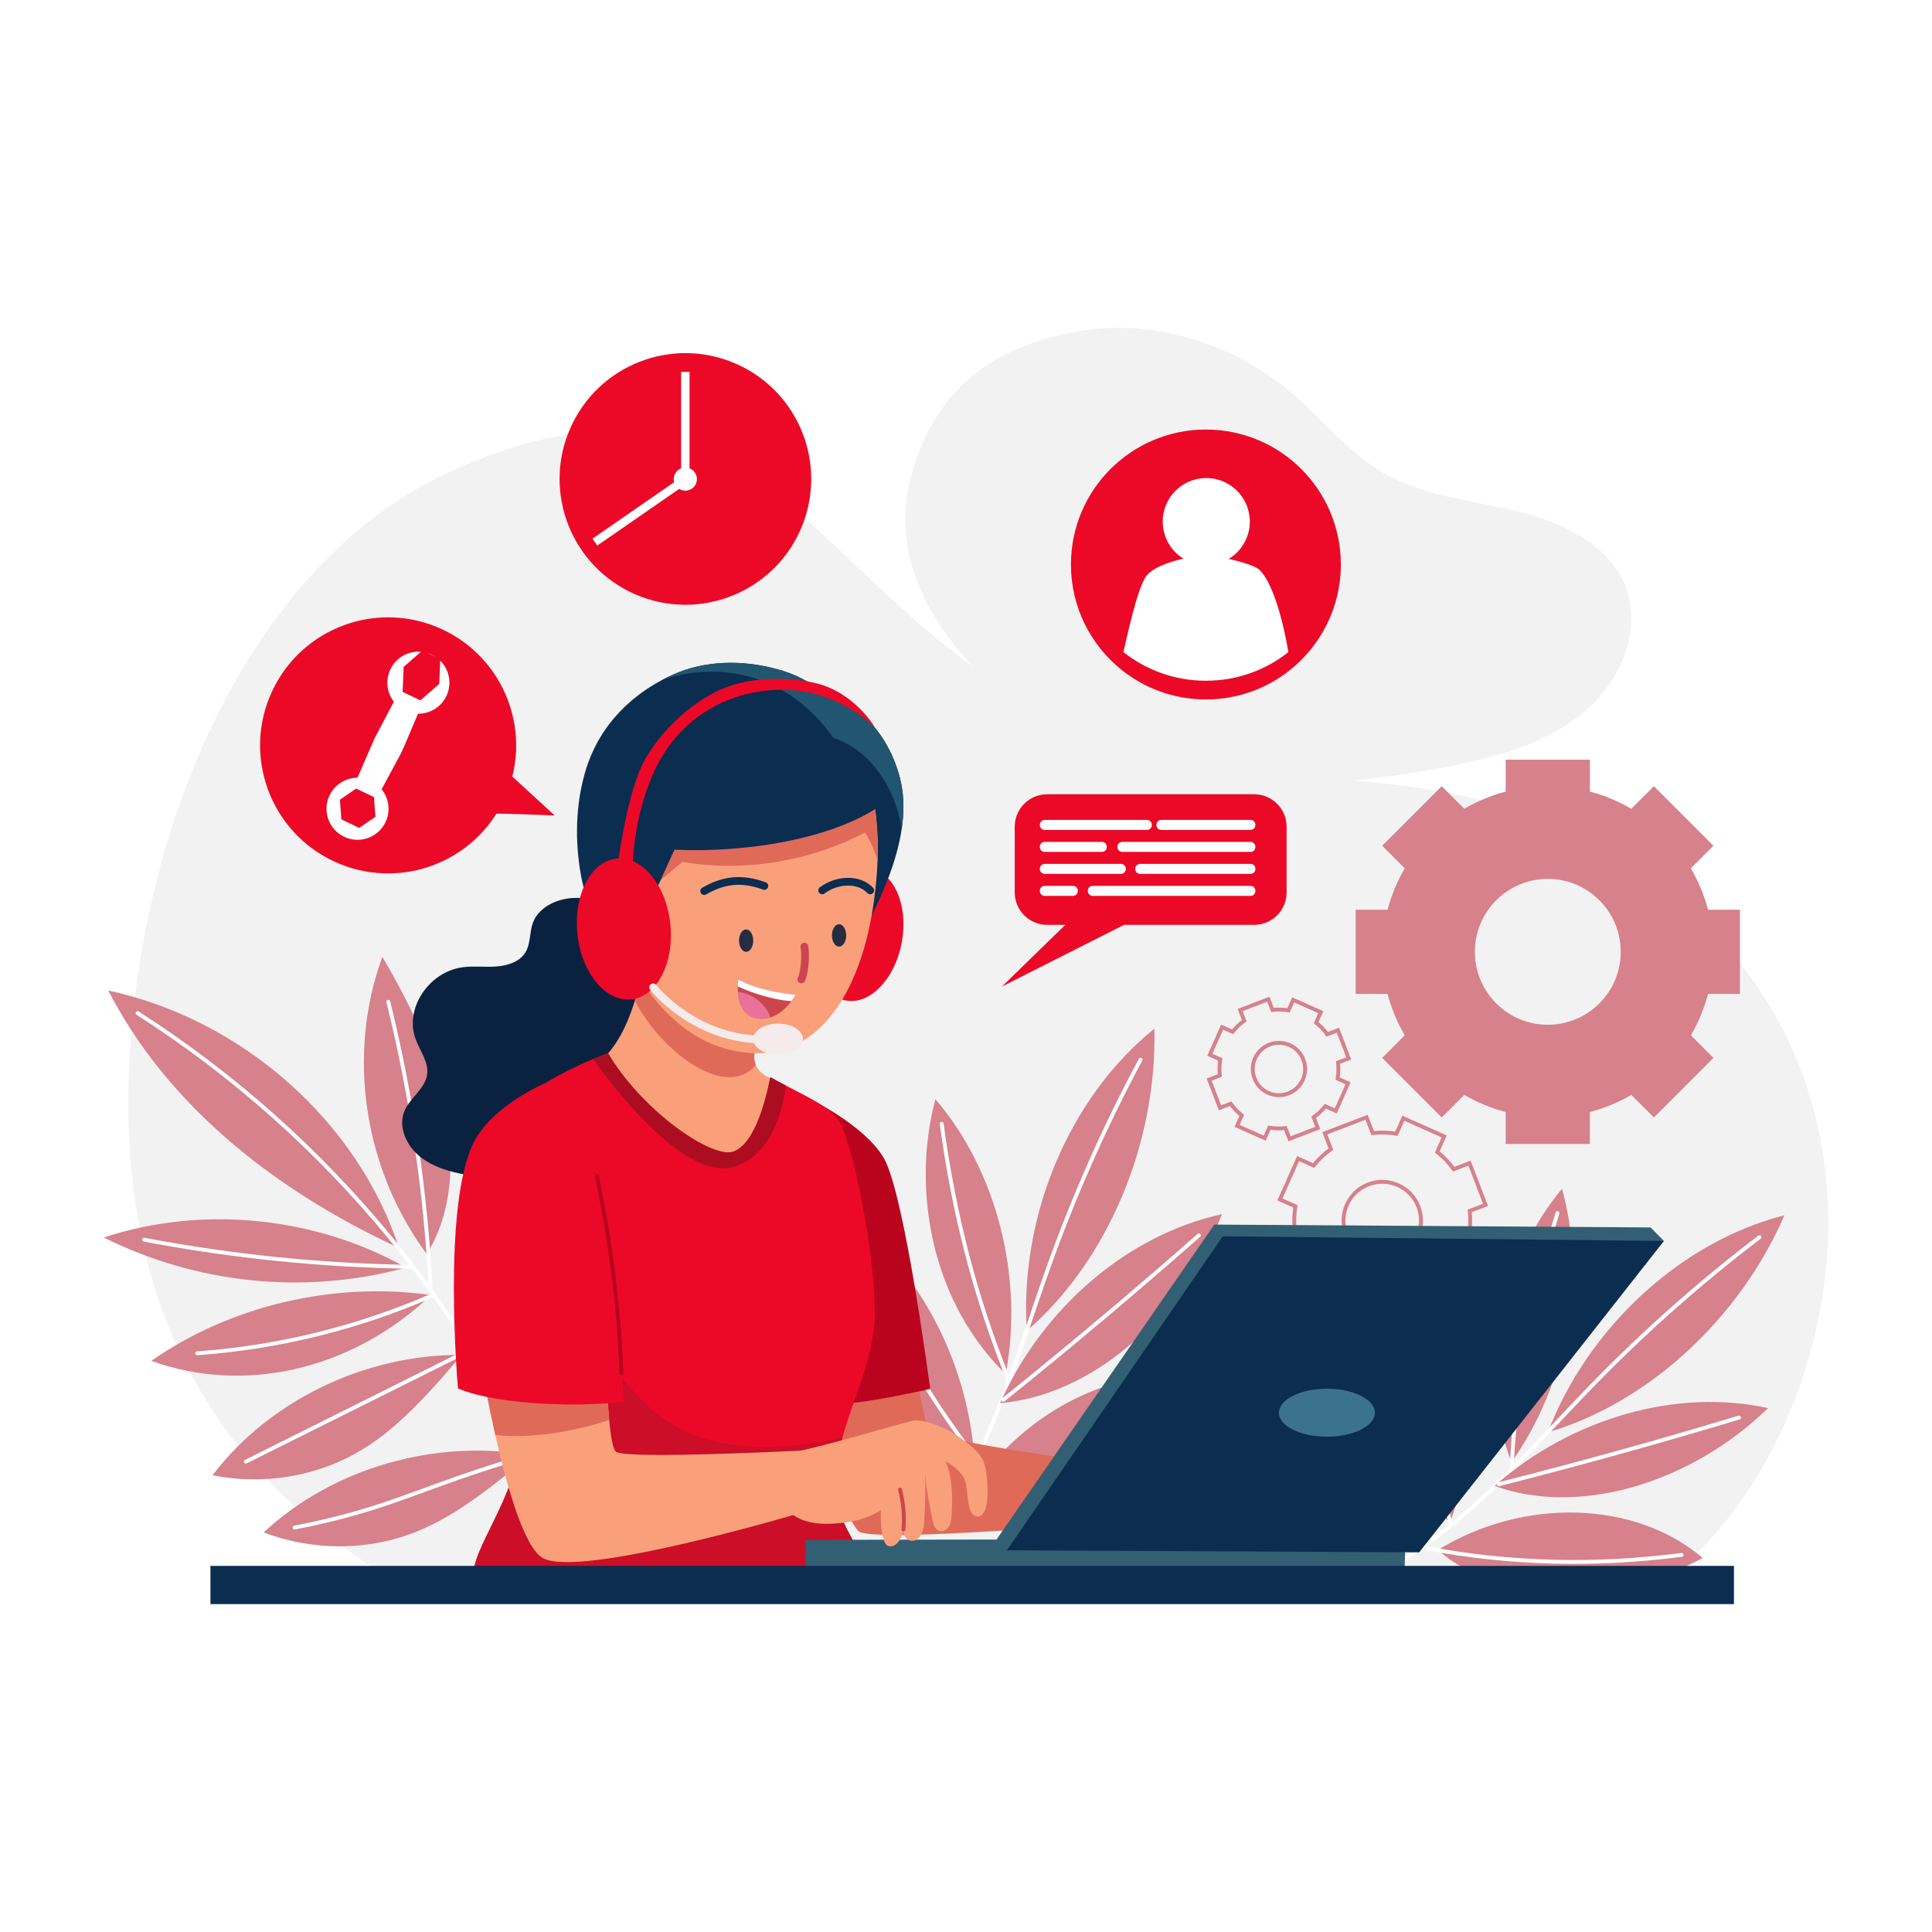 <svg xmlns="http://www.w3.org/2000/svg" xmlns:xlink="http://www.w3.org/1999/xlink" version="1.1" x="0px" y="0px" viewBox="0 0 500 500" style="enable-background:new 0 0 500 500;" xml:space="preserve">
<g id="BACKGROUND">
	<rect id="XMLID_111_" style="fill:#FFFFFF;" width="500" height="500"/>
</g>
<g id="OBJECTS">
	<g id="XMLID_163_">
		<g id="XMLID_329_">
			<path id="XMLID_110_" style="fill:#f2f2f2;" d="M430.53,409.572c47.49-36.11,68.64-136.24-8.47-185.34     c-51.05-32.5-82.8-13.96-140.23-35.46c-70.11-26.24-80.56-105.52-165.84-66.51c-45.18,20.66-76.5,78.89-82.01,145.07     c-5.4,64.81,17.57,109.28,64.51,139.71C208.72,411.732,319.17,410.882,430.53,409.572z"/>
			<path id="XMLID_109_" style="fill:#f2f2f2;" d="M235.432,124.76c-7.173,28.8,19.464,57.31,47.526,69.13     c28.063,11.83,60.243,10.42,90.307,4.78c12.972-2.43,26.307-5.85,36.384-14.12c10.078-8.27,15.92-22.63,10.397-34.23     c-4.874-10.23-16.74-15.47-28.052-18.16c-11.312-2.69-23.327-3.79-33.405-9.45c-9.556-5.37-16.335-14.26-24.646-21.3     c-15.356-12.99-36.927-19.43-56.891-15.32C257.077,90.2,241.529,100.28,235.432,124.76z"/>
		</g>
		<g id="XMLID_162_">
			<g id="XMLID_160_">
				<g id="XMLID_27_">
					<path id="XMLID_155_" style="fill:#d6818b;" d="M450.295,257.226v-21.788h-8.262c-0.992-3.809-2.505-7.401-4.443-10.71       l5.842-5.851l-15.408-15.408l-5.851,5.842c-3.308-1.938-6.9-3.45-10.71-4.443v-8.261h-21.788v8.261       c-3.809,0.993-7.401,2.505-10.71,4.443l-5.851-5.842l-15.408,15.408l5.842,5.851c-1.938,3.308-3.441,6.9-4.443,10.71h-8.261       v21.788h8.261c1.002,3.809,2.505,7.401,4.443,10.71l-5.842,5.851l15.408,15.408l5.851-5.842c3.308,1.938,6.9,3.441,10.71,4.443       v8.261h21.788v-8.261c3.809-1.002,7.401-2.505,10.71-4.443l5.851,5.842l15.408-15.408l-5.842-5.851       c1.938-3.308,3.45-6.9,4.443-10.71H450.295z M400.576,265.209c-10.428,0-18.883-8.455-18.883-18.883       c0-10.417,8.455-18.871,18.883-18.871c10.417,0,18.871,8.454,18.871,18.871C419.447,256.755,410.993,265.209,400.576,265.209z"/>
					<path id="XMLID_66_" style="fill:none;stroke:#d6818b;stroke-miterlimit:10;" d="M384.455,311.817l-4.145-10.805l-4.097,1.572       c-1.217-1.7-2.65-3.194-4.241-4.466l1.784-4.013l-10.572-4.71l-1.79,4.01c-2.009-0.332-4.078-0.398-6.156-0.166l-1.572-4.097       l-10.805,4.145l1.572,4.097c-1.7,1.217-3.194,2.65-4.466,4.241l-4.013-1.784l-4.71,10.572l4.01,1.79       c-0.331,2.009-0.393,4.077-0.166,6.156l-4.097,1.572l4.145,10.805l4.097-1.572c1.222,1.699,2.65,3.194,4.241,4.466       l-1.784,4.013l10.572,4.71l1.79-4.01c2.009,0.332,4.077,0.393,6.156,0.166l1.572,4.097l10.805-4.145l-1.572-4.097       c1.699-1.222,3.194-2.65,4.466-4.241l4.013,1.784l4.71-10.572l-4.01-1.79c0.332-2.009,0.398-4.078,0.166-6.156L384.455,311.817       z M361.317,325.236c-5.171,1.984-10.973-0.6-12.957-5.772c-1.982-5.166,0.602-10.967,5.774-12.951       c5.166-1.982,10.967,0.603,12.949,5.768C369.067,317.452,366.483,323.254,361.317,325.236z"/>
					<path id="XMLID_69_" style="fill:none;stroke:#d6818b;stroke-miterlimit:10;" d="M349.053,273.917l-2.801-7.301l-2.768,1.062       c-0.822-1.149-1.791-2.158-2.866-3.018l1.205-2.712l-7.144-3.182l-1.21,2.71c-1.358-0.224-2.756-0.269-4.16-0.112l-1.062-2.768       l-7.301,2.801l1.062,2.768c-1.149,0.822-2.158,1.791-3.018,2.865l-2.712-1.205l-3.182,7.144l2.71,1.21       c-0.224,1.358-0.266,2.755-0.112,4.16l-2.768,1.062l2.801,7.301l2.768-1.062c0.826,1.148,1.791,2.158,2.866,3.018l-1.205,2.712       l7.144,3.182l1.21-2.71c1.358,0.224,2.755,0.266,4.16,0.112l1.062,2.768l7.301-2.801l-1.062-2.768       c1.148-0.825,2.158-1.791,3.017-2.865l2.712,1.205l3.182-7.144l-2.71-1.21c0.224-1.358,0.269-2.756,0.112-4.16L349.053,273.917       z M333.419,282.983c-3.494,1.34-7.414-0.406-8.755-3.9c-1.339-3.491,0.407-7.41,3.901-8.751c3.49-1.339,7.41,0.407,8.749,3.898       C338.656,277.724,336.909,281.644,333.419,282.983z"/>
				</g>
				<g id="XMLID_29_">
					<path id="XMLID_30_" style="fill:#ec0927;stroke:#ec0927;stroke-miterlimit:10;" d="M346.511,146.088       c0,10.948-5.117,20.707-13.078,27.013c-5.862,4.652-13.274,7.412-21.348,7.412c-8.053,0-15.466-2.76-21.348-7.412       c-7.971-6.306-13.078-16.065-13.078-27.013c0-19.012,15.414-34.426,34.426-34.426       C331.097,111.662,346.511,127.076,346.511,146.088z"/>
					<g id="XMLID_31_">
						
							<ellipse id="XMLID_32_" transform="matrix(0.993 -0.122 0.122 0.993 -14.159 39.251)" style="fill:#FFFFFF;" cx="312.085" cy="134.757" rx="11.269" ry="11.268"/>
						<path id="XMLID_33_" style="fill:#FFFFFF;" d="M333.433,168.759c-5.862,4.652-13.274,7.413-21.348,7.413        c-8.053,0-15.466-2.76-21.348-7.413c2.202-9.687,4.228-18.05,6.337-20.169c2.977-2.977,10.886-4.714,15-4.714        s12.395,2.109,13.925,3.639C329.122,150.626,331.81,159.217,333.433,168.759z"/>
					</g>
				</g>
				<g id="XMLID_34_">
					<g id="XMLID_35_">
						<path id="XMLID_36_" style="fill:#ec0927;" d="M262.61,230.952v-17c0-4.64,3.76-8.4,8.4-8.4h53.56c4.64,0,8.4,3.76,8.4,8.4v17        c0,4.64-3.76,8.4-8.4,8.4h-53.55C266.38,239.362,262.61,235.592,262.61,230.952z"/>
						<polyline id="XMLID_37_" style="fill:#ec0927;" points="285.23,230.062 259.31,255.312 301.32,234.082       "/>
					</g>
					<g id="XMLID_38_">
						<path id="XMLID_39_" style="fill:#FFFFFF;" d="M269.11,213.532v-0.09c0-0.69,0.56-1.25,1.25-1.25h26.48        c0.69,0,1.25,0.56,1.25,1.25v0.09c0,0.69-0.56,1.25-1.25,1.25h-26.48C269.67,214.782,269.11,214.222,269.11,213.532z"/>
						<path id="XMLID_40_" style="fill:#FFFFFF;" d="M299.28,213.532v-0.09c0-0.69,0.56-1.25,1.25-1.25h23.11        c0.69,0,1.25,0.56,1.25,1.25v0.09c0,0.69-0.56,1.25-1.25,1.25h-23.11C299.84,214.782,299.28,214.222,299.28,213.532z"/>
						<path id="XMLID_41_" style="fill:#FFFFFF;" d="M289.19,219.222v-0.09c0-0.69,0.56-1.25,1.25-1.25h33.2        c0.69,0,1.25,0.56,1.25,1.25v0.09c0,0.69-0.56,1.25-1.25,1.25h-33.2C289.75,220.472,289.19,219.912,289.19,219.222z"/>
						<path id="XMLID_42_" style="fill:#FFFFFF;" d="M269.11,219.222v-0.09c0-0.69,0.56-1.25,1.25-1.25h14.83        c0.69,0,1.25,0.56,1.25,1.25v0.09c0,0.69-0.56,1.25-1.25,1.25h-14.83C269.67,220.472,269.11,219.912,269.11,219.222z"/>
						<path id="XMLID_43_" style="fill:#FFFFFF;" d="M293.8,224.912v-0.09c0-0.69,0.56-1.25,1.25-1.25h28.59        c0.69,0,1.25,0.56,1.25,1.25v0.09c0,0.69-0.56,1.25-1.25,1.25h-28.59C294.36,226.162,293.8,225.602,293.8,224.912z"/>
						<path id="XMLID_44_" style="fill:#FFFFFF;" d="M269.11,224.912v-0.09c0-0.69,0.56-1.25,1.25-1.25h19.75        c0.69,0,1.25,0.56,1.25,1.25v0.09c0,0.69-0.56,1.25-1.25,1.25h-19.75C269.67,226.162,269.11,225.602,269.11,224.912z"/>
						<path id="XMLID_45_" style="fill:#FFFFFF;" d="M269.11,230.602v-0.09c0-0.69,0.56-1.25,1.25-1.25h7.33        c0.69,0,1.25,0.56,1.25,1.25v0.09c0,0.69-0.56,1.25-1.25,1.25h-7.33C269.67,231.852,269.11,231.292,269.11,230.602z"/>
						<path id="XMLID_46_" style="fill:#FFFFFF;" d="M281.53,230.602v-0.09c0-0.69,0.56-1.25,1.25-1.25h40.86        c0.69,0,1.25,0.56,1.25,1.25v0.09c0,0.69-0.56,1.25-1.25,1.25h-40.86C282.09,231.852,281.53,231.292,281.53,230.602z"/>
					</g>
				</g>
				<g id="XMLID_25_">
					<g id="XMLID_24_">
						
							<ellipse id="XMLID_28_" transform="matrix(0.422 -0.907 0.907 0.422 -116.882 202.527)" style="fill:#ec0927;" cx="100.368" cy="192.915" rx="33.12" ry="33.12"/>
						<g id="XMLID_20_">
							<g id="XMLID_18_">
								
									<ellipse id="XMLID_1_" transform="matrix(0.944 -0.331 0.331 0.944 -64.087 42.494)" style="fill:#FFFFFF;" cx="92.563" cy="209.171" rx="8.026" ry="8.026"/>
								<polygon id="XMLID_17_" style="fill:#ec0927;" points="88.349,212.051 87.961,206.961 92.176,204.081 96.778,206.29           97.165,211.38 92.951,214.261         "/>
							</g>
							<g id="XMLID_21_">
								
									<ellipse id="XMLID_23_" transform="matrix(0.942 -0.337 0.337 0.942 -53.155 46.723)" style="fill:#FFFFFF;" cx="108.173" cy="176.659" rx="8.026" ry="8.026"/>
								<polygon id="XMLID_22_" style="fill:#ec0927;" points="104.192,179.054 104.468,172.582 109.345,168.319 113.947,170.529           113.671,177.001 108.793,181.263         "/>
							</g>
							<path id="XMLID_19_" style="fill:#FFFFFF;" d="M98.122,205.461l-6.139-2.948l4.537-10.467         c0.288-0.664,0.601-1.317,0.939-1.957l5.331-10.086l6.139,2.948l-4.376,10.308c-0.338,0.797-0.714,1.578-1.124,2.341         L98.122,205.461z"/>
						</g>
					</g>
					<path id="XMLID_26_" style="fill:#ec0927;" d="M123.374,210.734c1.183-0.549,20.186,0.318,20.186,0.318l-13.698-12.576       L123.374,210.734z"/>
				</g>
				<g id="XMLID_159_">
					<g id="XMLID_74_">
						<g id="XMLID_157_">
							
								<ellipse id="XMLID_166_" transform="matrix(0.397 -0.918 0.918 0.397 -6.852 237.547)" style="fill:#ec0927;" cx="177.363" cy="123.988" rx="32.553" ry="32.553"/>
						</g>
					</g>
					<g id="XMLID_158_">
						<rect id="XMLID_72_" x="176.276" y="96.247" style="fill:#FFFFFF;" width="2.174" height="27.338"/>
						
							<rect id="XMLID_73_" x="164.265" y="118.51" transform="matrix(-0.569 -0.822 0.822 -0.569 150.623 343.658)" style="fill:#FFFFFF;" width="2.174" height="27.71"/>
						<path id="XMLID_156_" style="fill:#FFFFFF;" d="M180.359,123.988c0,1.655-1.341,2.996-2.996,2.996        c-1.655,0-2.996-1.341-2.996-2.996c0-1.655,1.341-2.996,2.996-2.996C179.018,120.992,180.359,122.334,180.359,123.988z"/>
					</g>
				</g>
			</g>
			<g id="XMLID_161_">
				<g id="XMLID_231_">
					<g id="XMLID_5_">
						<g id="XMLID_6_">
							<path id="XMLID_108_" style="fill:#d6818b;" d="M265.74,344.412c-1.93-29.76,11.09-60.56,33.02-78.18         C299.44,296.142,286.55,326.412,265.74,344.412z"/>
							<path id="XMLID_107_" style="fill:none;stroke:#ffffff;stroke-linecap:round;stroke-miterlimit:10;" d="M295.18,274.242         c-9.24,17.22-17.23,35.24-23.87,53.83c-8.07,22.57-14.42,46.55-28.24,65.47"/>
						</g>
						<g id="XMLID_7_">
							<path id="XMLID_106_" style="fill:#d6818b;" d="M258.82,363.132c11.1-24.83,33.13-43.59,57.42-48.9         C305.9,340.842,282.64,361.142,258.82,363.132z"/>
							<path id="XMLID_105_" style="fill:none;stroke:#ffffff;stroke-linecap:round;stroke-miterlimit:10;" d="M310.28,319.702         c-16.59,14.6-33.46,28.79-50.61,42.56"/>
						</g>
						<g id="XMLID_8_">
							<path id="XMLID_104_" style="fill:#d6818b;" d="M252.27,384.762c14.83-22.15,42.19-33.71,64.83-27.39         C300.45,379.242,273.03,390.832,252.27,384.762z"/>
							<path id="XMLID_103_" style="fill:none;stroke:#ffffff;stroke-linecap:round;stroke-miterlimit:10;" d="M311.67,358.972         c-19.44,12.16-40.41,21.14-62.03,26.54"/>
						</g>
						<g id="XMLID_9_">
							<path id="XMLID_102_" style="fill:#d6818b;" d="M260.28,355.602c4.74-24.94-2.37-52.74-18.2-71.13         C235.59,308.982,241.78,337.702,260.28,355.602z"/>
							<path id="XMLID_101_" style="fill:none;stroke:#ffffff;stroke-linecap:round;stroke-miterlimit:10;" d="M243.71,290.832         c3.12,23.2,8.67,44.93,17.27,66.17"/>
						</g>
						<g id="XMLID_10_">
							<path id="XMLID_100_" style="fill:#d6818b;" d="M252.14,376.842c-2.02-25.64-15.16-49.72-34.38-63.01         c1.11,13.58,4.72,26.67,10.45,38.57C234.8,366.072,244.48,374.742,252.14,376.842z"/>
							<path id="XMLID_99_" style="fill:none;stroke:#ffffff;stroke-linecap:round;stroke-miterlimit:10;" d="M220.61,319.022         c7.56,21.38,18.44,41.2,32.01,58.36"/>
						</g>
					</g>
					<g id="XMLID_11_">
						<g id="XMLID_12_">
							<path id="XMLID_98_" style="fill:#d6818b;" d="M400.57,370.692c10.49-27.29,34.62-49.43,61.23-56.17         C450.14,341.442,426.34,363.142,400.57,370.692z"/>
							<path id="XMLID_97_" style="fill:none;stroke:#ffffff;stroke-linecap:round;stroke-miterlimit:10;" d="M455.35,320.192         c-15.22,11.57-29.68,24.36-43.16,38.21c-16.38,16.82-31.83,35.58-51.8,46.8"/>
						</g>
						<g id="XMLID_13_">
							<path id="XMLID_96_" style="fill:#d6818b;" d="M386.78,384.542c19.99-17.59,47.15-25.31,70.79-20.13         C437.53,383.902,408.65,392.492,386.78,384.542z"/>
							<path id="XMLID_95_" style="fill:none;stroke:#ffffff;stroke-linecap:round;stroke-miterlimit:10;" d="M450.06,366.862         c-20.65,6.24-41.38,11.99-62.18,17.26"/>
						</g>
						<g id="XMLID_14_">
							<path id="XMLID_94_" style="fill:#d6818b;" d="M372.12,401.142c22.19-13.68,51.11-12.81,68.53,2.06         C416.97,415.882,387.98,415.012,372.12,401.142z"/>
							<path id="XMLID_93_" style="fill:none;stroke:#ffffff;stroke-linecap:round;stroke-miterlimit:10;" d="M435.2,402.402         c-22.16,2.9-44.39,2.34-65.7-1.67"/>
						</g>
						<g id="XMLID_15_">
							<path id="XMLID_92_" style="fill:#d6818b;" d="M391.16,378.432c14.41-20.28,19.52-47.95,13.07-70.79         C388.44,326.822,382.14,354.932,391.16,378.432z"/>
							<path id="XMLID_91_" style="fill:none;stroke:#ffffff;stroke-linecap:round;stroke-miterlimit:10;" d="M403.06,313.962         c-6.76,21.94-10.75,43.56-11.85,66"/>
						</g>
						<g id="XMLID_16_">
							<path id="XMLID_90_" style="fill:#d6818b;" d="M375.26,394.032c8.72-23.66,6.98-50.48-4.56-70.16         c-4.58,12.55-6.76,25.68-6.57,38.62C364.34,377.352,369.34,389.032,375.26,394.032z"/>
							<path id="XMLID_89_" style="fill:none;stroke:#ffffff;stroke-linecap:round;stroke-miterlimit:10;" d="M371.08,329.652         c-2.08,22.13-0.59,44.23,4.37,65.05"/>
						</g>
					</g>
					<g id="XMLID_112_">
						<path id="XMLID_88_" style="fill:#d6818b;" d="M103.267,322.978c-10.694-32.709-40.537-59.138-75.254-66.638        C42.609,284.637,69.082,307.158,103.267,322.978z"/>
						<path id="XMLID_87_" style="fill:#d6818b;" d="M105.078,328.052c-23.425-13.247-52.775-16.168-78.218-7.794        C50.459,332.046,78.421,335.33,105.078,328.052z"/>
						<path id="XMLID_86_" style="fill:#d6818b;" d="M111.557,335.145c-25.317-3.509-51.829,2.732-72.39,17.037        C62.482,360.657,90.453,355.161,111.557,335.145z"/>
						<path id="XMLID_85_" style="fill:#d6818b;" d="M119.451,350.64c-25.071-0.104-49.721,11.811-64.457,31.158        c11.158,2.236,23.007,0.899,33.243-3.736C98.473,373.425,107.049,365.514,119.451,350.64z"/>
						<path id="XMLID_84_" style="fill:#d6818b;" d="M137.126,376.565c-24.721-4.238-51.061,3.422-68.886,20.037        c10.64,4.041,22.553,4.687,33.438,1.816C112.564,395.548,122.365,389.173,137.126,376.565z"/>
						<path id="XMLID_83_" style="fill:#d6818b;" d="M110.437,324.527c-16.324-22.003-20.754-51.653-11.48-76.877        c7.082,11.993,13.193,24.673,16.045,38.151C117.854,299.28,117.3,313.65,110.437,324.527z"/>
						<path id="XMLID_82_" style="fill:#d6818b;" d="M120.41,345.756c-3.866-23.377,4.127-48.153,21.01-65.083        C143.363,304.858,135.963,329.496,120.41,345.756z"/>
						<g id="XMLID_113_">
							<path id="XMLID_81_" style="fill:none;stroke:#ffffff;stroke-linecap:round;stroke-miterlimit:10;" d="M35.613,262.201         c49.684,31.789,88.54,79.172,109.051,133.006"/>
							<path id="XMLID_80_" style="fill:none;stroke:#ffffff;stroke-linecap:round;stroke-miterlimit:10;" d="M100.5,259.25         c6.043,24.539,9.72,49.592,10.964,74.719"/>
							<path id="XMLID_79_" style="fill:none;stroke:#ffffff;stroke-linecap:round;stroke-miterlimit:10;" d="M137.708,290.164         c-1.98,19.798-8.098,39.148-17.872,56.577"/>
							<path id="XMLID_78_" style="fill:none;stroke:#ffffff;stroke-linecap:round;stroke-miterlimit:10;" d="M37.318,320.829         c22.778,4.331,45.93,6.679,69.086,7.024"/>
							<path id="XMLID_77_" style="fill:none;stroke:#ffffff;stroke-linecap:round;stroke-miterlimit:10;" d="M51.044,350.237         c21.003-1.526,41.666-6.614,60.766-14.972"/>
							<path id="XMLID_76_" style="fill:none;stroke:#ffffff;stroke-linecap:round;stroke-miterlimit:10;" d="M63.627,378.266         c19.38-9.667,38.762-19.346,58.142-29.013"/>
							<path id="XMLID_75_" style="fill:none;stroke:#ffffff;stroke-linecap:round;stroke-miterlimit:10;" d="M76.232,395.337         c25.303-4.882,32.821-10.708,60.904-18.77"/>
						</g>
					</g>
				</g>
				<g id="XMLID_4_">
					<g id="XMLID_47_">
						<path id="XMLID_65_" style="fill:#E06A58;" d="M236.42,348.992c0,0,2.19,20.07,4.64,21.68c4.38,2.89,55.08,9.57,55.08,9.57        l-1.66,13.19c0,0-69.44,6.24-72.39,2.77c-5.12-6.02-14.12-35.06-14.12-35.06L236.42,348.992z"/>
						<path id="XMLID_64_" style="fill:#ba041d;" d="M202.94,297.322l5.61-13.47c0,0,15.22,7.15,20.24,15.98        c5.37,9.44,11.94,59.63,11.94,59.63s-26.87,6.19-31.81,3.56C203.98,360.392,202.94,297.322,202.94,297.322z"/>
					</g>
					<path id="XMLID_63_" style="fill:#0A2240;" d="M160.21,234.802c-3.93-1.44-8.09-2.7-12.3-2.38c-4.21,0.32-8.51,2.55-9.94,6.25       c-1.02,2.62-0.55,5.71-2.16,8.07c-1.54,2.26-4.6,3.2-7.46,3.39c-2.87,0.2-5.76-0.18-8.61,0.19       c-8.8,1.17-15.08,10.73-12.19,18.56c1.15,3.12,3.51,6.1,2.97,9.35c-0.57,3.48-4.22,5.77-5.72,9c-1.99,4.3,0.39,9.51,4.32,12.44       c3.93,2.92,9.04,4.03,14,4.77c6.83,1.02,13.88,1.5,20.63,0.06s13.2-5,16.69-10.56c1.55-2.46,2.49-5.24,4.29-7.55       c3.72-4.77,10.31-6.62,15.5-10c5.67-3.71,9.83-10.93,6.49-16.58c-3.22-5.43-11.6-6.64-14.96-11.99       c-1.39-2.21-1.72-4.84-2.62-7.25C168.22,238.152,166.02,236.932,160.21,234.802z"/>
					<g id="XMLID_48_">
						<path id="XMLID_62_" style="fill:#F9A07B;" d="M183.11,301.412c0.99,1.14,2.16,2.39,3.78,2.5c1.71,0.12,3.14-1.09,4.24-2.26        c5.68-6.01,9.43-13.39,10.95-21c-1.41-0.8-2.77-1.57-4-2.29c-1.14-0.68-2-1.63-2.49-2.74c-0.34-0.82-0.46-1.68-0.37-2.58        c0.8-7.52,1.51-11.71,4.15-19.34c-12.54-2.83-24.37-6.19-31.17-11.87c-0.83,3.5-1.81,10.35-3.9,17.14        c-2.23,7.19-5.71,14.3-11.61,17.36C164.27,283.172,174.6,291.672,183.11,301.412z"/>
						<path id="XMLID_61_" style="fill:#E06A58;" d="M195.22,273.052c-0.09,0.9,0.03,1.77,0.37,2.58c-7.42,9-24.01-2.76-31.29-16.65        c2.09-6.79,3.07-13.64,3.9-17.14c6.79,5.68,18.63,9.05,31.17,11.87C196.73,261.342,196.02,265.522,195.22,273.052z"/>
					</g>
					<g id="XMLID_49_">
						<path id="XMLID_60_" style="fill:#ec0927;" d="M215.88,381.852c-1.64,10.86,10.08,22.55,10.37,28.35        c-24.89,0-77.03,1.52-103.58-2.09c-1.21-6.7,11.9-21.77,11.9-36.65c0-1.97-0.08-4.13-0.24-6.45        c-0.42-6.64-1.4-14.54-2.49-22.64c-2.96-21.73-6.9-44.97-3.99-49.79c5.7-9.39,19.03-15.77,25.64-18.51        c2.27-0.94,3.75-1.45,3.86-1.51c8.29,14.14,25.16,26.2,31.53,25.66c1.77-0.14,7.02-1.97,10.49-19.44        c1.35,0.77,2.7,1.48,4.04,2.17c6.59,3.43,12.77,6.26,14.55,10.67c4.7,11.61,9.31,40.88,8.29,51.29        c-1.03,10.5-5.25,18.52-8.21,29.06c-0.69,2.47-1.32,5.09-1.83,7.91C216.08,380.512,215.98,381.172,215.88,381.852z"/>
						<path id="XMLID_59_" style="fill:#cc0e28;" d="M226.25,410.202c-24.89,0-77.03,1.52-103.58-2.09        c-1.21-6.7,11.9-21.77,11.9-36.65c0-1.97-0.08-4.13-0.24-6.45c-0.42-6.64-1.4-14.54-2.49-22.64        c4.71,4.97,11.58-16.03,14.62-9.88c16.45,33.2,29.42,41.93,51.96,41.93c6.72,0,12.92-0.93,19.62-2.45        c-0.69,2.47-1.32,5.09-1.83,7.91c-0.12,0.64-0.23,1.3-0.33,1.98C214.24,392.702,225.96,404.392,226.25,410.202z"/>
						<path id="XMLID_58_" style="fill:#ad0d21;" d="M203.41,280.952c-1.07,7.77-4.24,18.24-13.46,21        c-12.46,3.73-30.49-19.55-36.46-27.88c2.27-0.94,3.75-1.45,3.86-1.51c8.29,14.14,25.16,26.2,31.53,25.66        c1.77-0.14,7.02-1.97,10.49-19.44C200.72,279.542,202.07,280.252,203.41,280.952z"/>
					</g>
					<g id="XMLID_50_">
						<g id="XMLID_51_">
							<g id="XMLID_52_">
								<polygon id="XMLID_57_" style="fill:#325F73;" points="208.53,398.512 208.44,407.182 363.44,408.102 363.76,398.272                   "/>
							</g>
							<g id="XMLID_53_">
								<polygon id="XMLID_56_" style="fill:#325F73;" points="430.62,321.162 427.17,317.662 314.27,316.922 257.63,398.832           260.59,401.212         "/>
								<polygon id="XMLID_55_" style="fill:#0B2D50;" points="316.45,319.952 260.59,401.212 367.29,401.742 430.62,321.162                   "/>
							</g>
						</g>
						<ellipse id="XMLID_54_" style="fill:#3C738C;" cx="343.41" cy="365.612" rx="12.42" ry="6.21"/>
					</g>
					<g id="XMLID_114_">
						<g id="XMLID_115_">
							<path id="XMLID_116_" style="fill:#ec0927;" d="M210.822,239.735c1.76-9.442,8.234-16.155,14.462-14.995         c6.228,1.161,9.85,9.755,8.09,19.197c-1.76,9.442-8.234,16.155-14.462,14.995         C212.685,257.772,209.063,249.177,210.822,239.735z"/>
						</g>
						<path id="XMLID_117_" style="fill:#0B2D50;" d="M233.39,214.302c-1.16,8.22-4.83,17.28-10.18,27.29        c-1.88-8.2-3.08-18.19-4.74-28.18c-1.69-10.01-3.84-20.02-7.57-28.2c-0.84-1.81-1.75-3.54-2.74-5.14        c2.21-0.21,4.45,0,6.58,0.59c3.33,0.89,6.45,2.61,9,4.91c4.24,3.77,7.08,8.91,8.77,14.33        C233.9,204.402,234.15,209.182,233.39,214.302z"/>
						<g id="XMLID_118_">
							<path id="XMLID_119_" style="fill:#F9A07B;" d="M227.11,222.802c-0.06,1.62-0.17,3.27-0.32,4.91         c-2.28,26.6-13.45,44.85-30.54,44.85c-24.13,0-39.77-27.06-39.77-53.57c0-26.15,16.02-45.08,34.77-42.89         c10.81,1.24,18.71,4.83,24.32,10.09c3.71,3.5,6.39,7.73,8.22,12.54c2.09,5.39,3.1,11.49,3.31,18.06         c0,0.02,0.02,0.04,0.02,0.06C227.2,218.792,227.18,220.772,227.11,222.802z"/>
							<path id="XMLID_120_" style="fill:#E06A58;" d="M227.11,222.802c-0.72-2.57-1.79-5.08-3.25-7.33         c-14.23,7.44-31.19,10.31-47.27,7.59c-3.06,2.55-6.05,5.06-9.06,7.57c0.06-12.1,0.23-20.29,4.95-26.15         c4.43-5.5,11.82-7.57,18.82-8.47c7.88-1.03,15.89-0.99,23.75,0.15c3.01,0.42,6.13,1.07,8.75,2.59         c2.09,5.39,3.1,11.49,3.31,18.06c0,0.02,0.02,0.04,0.02,0.06C227.2,218.792,227.18,220.772,227.11,222.802z"/>
						</g>
						<path id="XMLID_121_" style="fill:#0B2D50;" d="M230.59,206.422c-3.31,2.8-7.46,5.12-12.12,7        c-13.26,5.35-30.49,7.12-43.92,6.47c-6.6,14.5-9.27,19.7-10.96,32.35c-6.45-6.05-11.7-17.13-13.26-25.84        c-1.54-8.68-1.39-17.79,1.03-26.32c3.81-13.45,13.42-20.65,20.08-24.15c1.66-0.91,3.16-1.54,4.32-2        c8.51-3.29,18.1-2.99,26.83-0.32c4.76,1.48,8.77,3.98,12.14,7.06c6.81,6.15,11.02,14.48,13.74,20.72        C229.33,203.302,230.02,205.032,230.59,206.422z"/>
						<path id="XMLID_122_" style="fill:#225570;" d="M233.39,214.302c-0.55-2.91-1.37-5.73-2.53-8.45        c-0.65-1.54-1.45-3.03-2.38-4.47c-3.03-4.76-7.44-8.68-12.77-10.41c-1.52-2.13-3.12-4.05-4.8-5.75        c-6.05-6.15-13.15-9.67-20.67-10.9c-6.26-1.01-12.77-0.44-18.78,1.6c1.66-0.91,3.16-1.54,4.32-2        c8.51-3.29,18.1-2.99,26.83-0.32c4.76,1.48,8.77,3.98,12.14,7.06c3.33,0.89,6.45,2.61,9,4.91c4.24,3.77,7.08,8.91,8.77,14.33        C233.9,204.402,234.15,209.182,233.39,214.302z"/>
						<g id="XMLID_123_">
							<g id="XMLID_124_">
								<path id="XMLID_125_" style="fill:none;stroke:#0B2D50;stroke-width:2;stroke-linecap:round;stroke-miterlimit:10;" d="          M182.24,230.612c4.46-2.55,9.09-3.7,15.58-1.33"/>
								<path id="XMLID_126_" style="fill:none;stroke:#0B2D50;stroke-width:2;stroke-linecap:round;stroke-miterlimit:10;" d="          M212.78,230.432c3.82-2.85,9.48-3.14,12.43,0"/>
								<path id="XMLID_127_" style="fill:none;stroke:#CC454E;stroke-width:2;stroke-linecap:round;stroke-miterlimit:10;" d="          M208.17,244.972c0.39,2.02,0.18,6.49-0.78,8.5"/>
								<ellipse id="XMLID_128_" style="fill:#262D40;" cx="193.1" cy="243.432" rx="1.84" ry="2.9"/>
								<ellipse id="XMLID_129_" style="fill:#262D40;" cx="217.15" cy="242.082" rx="1.84" ry="2.9"/>
							</g>
							<g id="XMLID_130_">
								<path id="XMLID_131_" style="fill:#CC454E;" d="M205.89,257.422c0,0-0.36,0.7-1.05,1.65c-1.08,1.45-2.92,3.45-5.43,4.23          h-0.01c-1.06,0.34-2.21,0.46-3.49,0.23c-3.76-0.67-4.75-4.14-4.93-6.81c-0.04-0.52-0.04-1-0.03-1.44          c0.02-1.08,0.14-1.8,0.14-1.8C197.08,256.782,205.89,257.422,205.89,257.422z"/>
								<path id="XMLID_132_" style="fill:#FFFFFF;" d="M205.89,257.422c0,0-0.36,0.7-1.05,1.65c-3.06-0.04-9.32-1.61-13.89-3.79          c0.02-1.08,0.14-1.8,0.14-1.8C197.08,256.782,205.89,257.422,205.89,257.422z"/>
								<path id="XMLID_133_" style="fill:#E8729B;" d="M199.4,263.292c-1.06,0.34-2.21,0.46-3.49,0.23          c-3.76-0.67-4.75-4.14-4.93-6.81c1.82,0.22,3.58,0.92,5.04,2.03C197.55,259.912,198.72,261.502,199.4,263.292z"/>
							</g>
						</g>
						<g id="XMLID_134_">
							<path id="XMLID_135_" style="fill:#ec0927;" d="M163.65,226.022c0,0-0.21-12.47,4.98-24.86         c6.51-15.55,19.78-22.2,32.65-22.65c15.51-0.55,25.22,9.86,25.22,9.86s-5.05-8.91-15.01-11.47         c-6.54-1.68-16.41-1.95-24.33,1.27c-8.16,3.31-18.33,12.5-22.01,22.21c-3.67,9.71-5.46,24.83-5.46,24.83L163.65,226.022z"/>
							<g id="XMLID_136_">
								
									<ellipse id="XMLID_137_" transform="matrix(0.995 -0.103 0.103 0.995 -23.98 17.988)" style="fill:#ec0927;" cx="161.498" cy="240.27" rx="12.09" ry="18.319"/>
								<path id="XMLID_138_" style="fill:#ec0927;" d="M156.231,227.942c4.287-0.644,8.682,4.948,9.815,12.49          c1.133,7.542-1.423,14.179-5.711,14.823c-4.287,0.644-8.682-4.948-9.815-12.49          C149.387,235.223,151.944,228.586,156.231,227.942z"/>
							</g>
							<g id="XMLID_139_">
								<ellipse id="XMLID_140_" style="fill:#f5ebec;" cx="201.38" cy="268.922" rx="6.44" ry="4.01"/>
								<path id="XMLID_141_" style="fill:none;stroke:#f5ebec;stroke-width:2;stroke-linecap:round;stroke-miterlimit:10;" d="          M169.03,255.512c0,0,9.46,12.16,25.91,13.41"/>
							</g>
						</g>
					</g>
					<g id="XMLID_142_">
						<g id="XMLID_143_">
							<g id="XMLID_144_">
								<g id="XMLID_145_">
									<path id="XMLID_146_" style="fill:#F9A07B;" d="M208.44,375.362l-0.62,15.99c0,0-57.83,17.33-67.38,11.85           c-4.66-2.68-9.01-17.42-12.26-31.81c-3.4-15.12-5.58-29.84-5.58-29.84l33.9-6.64c0,0,0.02,20.67,1.17,32.62           c0.41,4.45,1,7.69,1.79,8.22C162.45,377.722,208.44,375.362,208.44,375.362z"/>
									<path id="XMLID_147_" style="fill:#E06A58;" d="M157.67,367.512c-6.16,2-18.05,5.09-29.49,3.87           c-3.4-15.12-5.58-29.84-5.58-29.84l33.9-6.64C156.5,334.892,156.52,355.562,157.67,367.512z"/>
								</g>
								<g id="XMLID_148_">
									<path id="XMLID_149_" style="fill:#F9A07B;" d="M206.79,375.522c8.6-1.84,23.16-6.26,29.2-7.78           c4.29-1.08,15.46,4.7,18.41,10.15c1.29,2.38,2.51,15.86-1.96,14.47c-2.24-0.7-1.87-6.48-2.57-8.84           c-0.57-1.92-2.39-3.78-5.16-5.38c1.85,4.61,1.78,8.63,1.58,13.61c-0.04,1.1-0.11,2.25-0.64,3.2           c-0.54,0.95-1.7,1.63-2.7,1.21c-1.02-0.42-1.37-1.69-1.6-2.8c-0.79-3.84-1.59-7.68-1.91-12.02           c0.08,4.27-0.01,8.55-0.28,12.81c-0.2,3.26-1.82,5.05-3.81,4.48c-0.89-0.25-1.25-1.07-1.63-2.15           c-0.6,2.09-2.1,4.4-4.04,3.52c-1.18-0.53-1.91-4.79-1.7-9.17c-3.72,2.31-7.92,3.29-12.76,3.51           c-4.34,0.2-8.78-0.61-11.39-3.56C204.09,386.172,205.61,379.352,206.79,375.522z"/>
									<path id="XMLID_150_" style="fill:none;stroke:#CC454E;stroke-linecap:round;stroke-miterlimit:10;" d="M233.81,395.822           c0.29-3.46-0.01-6.97-0.89-10.31"/>
								</g>
							</g>
							<path id="XMLID_151_" style="fill:#ec0927;" d="M152.69,301.372c-2.46-6.93-11.47-21.11-11.47-21.11s-13.75,5.72-18.63,15.43         c-8.26,16.44-4.06,63.64-4.06,63.64c11.13,4.66,33.47,4.73,42.98,3.39C161.51,362.722,157.62,315.222,152.69,301.372z"/>
						</g>
						<path id="XMLID_152_" style="fill:none;stroke:#ba041d;stroke-linecap:round;stroke-miterlimit:10;" d="M154.44,304.272        c3.75,17.95,5.76,34.69,6.4,51.09"/>
					</g>
				</g>
				<rect id="XMLID_3_" x="54.46" y="405.252" style="fill:#0B2D50;" width="394.28" height="9.89"/>
			</g>
		</g>
	</g>
</g>
</svg>